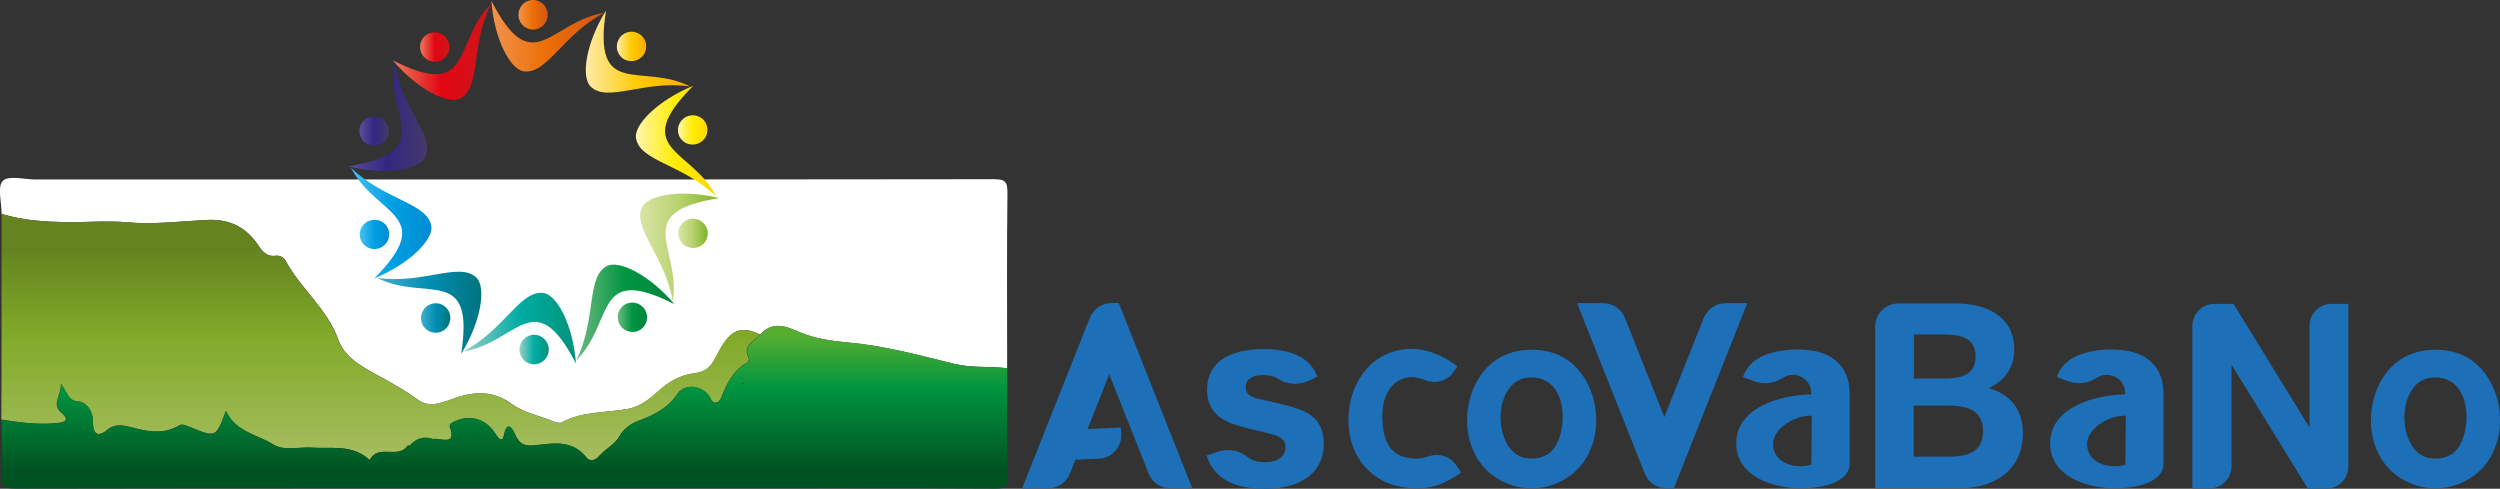 <?xml version="1.0" encoding="utf-8"?>
<!-- Generator: Adobe Illustrator 27.5.0, SVG Export Plug-In . SVG Version: 6.00 Build 0)  -->
<svg version="1.1" id="Calque_1" xmlns="http://www.w3.org/2000/svg" xmlns:xlink="http://www.w3.org/1999/xlink" x="0px" y="0px"
	 viewBox="0 0 1724.4 337.1" style="enable-background:new 0 0 1724.4 337.1;" xml:space="preserve">
<rect x="0" y="0" width="1724.4" height="337.1" fill="#333333" stroke="none"/>
<style type="text/css">
	.st0{fill-rule:evenodd;clip-rule:evenodd;fill:#FFFFFF;}
	.st1{fill-rule:evenodd;clip-rule:evenodd;fill:url(#SVGID_1_);}
	.st2{fill-rule:evenodd;clip-rule:evenodd;fill:url(#SVGID_00000017497549983610164650000013287423777667049383_);}
	.st3{fill-rule:evenodd;clip-rule:evenodd;fill:#2D2E82;}
	.st4{fill-rule:evenodd;clip-rule:evenodd;fill:#42516C;}
	.st5{fill-rule:evenodd;clip-rule:evenodd;fill:url(#SVGID_00000106127827275643976420000017665192464418842753_);}
	.st6{fill-rule:evenodd;clip-rule:evenodd;fill:url(#SVGID_00000106853765679396475500000001630784047534031777_);}
	.st7{fill-rule:evenodd;clip-rule:evenodd;fill:url(#SVGID_00000057110917414786410020000006405401786783195298_);}
	.st8{fill-rule:evenodd;clip-rule:evenodd;fill:url(#SVGID_00000008150457595897068080000015208604080776408478_);}
	.st9{fill-rule:evenodd;clip-rule:evenodd;fill:url(#SVGID_00000062913289283400623390000001899510264294829696_);}
	.st10{fill-rule:evenodd;clip-rule:evenodd;fill:url(#SVGID_00000022521686002430482310000008980885045997637787_);}
	.st11{fill-rule:evenodd;clip-rule:evenodd;fill:url(#SVGID_00000158726936559543081360000012910604684255056297_);}
	.st12{fill-rule:evenodd;clip-rule:evenodd;fill:url(#SVGID_00000041993199595406937900000009987343642402669710_);}
	.st13{fill-rule:evenodd;clip-rule:evenodd;fill:url(#SVGID_00000107574618143566274480000008852845233365712003_);}
	.st14{fill-rule:evenodd;clip-rule:evenodd;fill:url(#SVGID_00000025409003630597595180000000612142844508675488_);}
	.st15{fill-rule:evenodd;clip-rule:evenodd;fill:url(#SVGID_00000099633008015385917260000011192952609986410379_);}
	.st16{fill-rule:evenodd;clip-rule:evenodd;fill:url(#SVGID_00000007416961105591813750000001797501378323260033_);}
	.st17{fill-rule:evenodd;clip-rule:evenodd;fill:url(#SVGID_00000046306051169272164640000000003073861912945846_);}
	.st18{fill-rule:evenodd;clip-rule:evenodd;fill:url(#SVGID_00000106850936924842139410000011386329995425431445_);}
	.st19{fill-rule:evenodd;clip-rule:evenodd;fill:url(#SVGID_00000155120384248411119260000012018731455642048902_);}
	.st20{fill-rule:evenodd;clip-rule:evenodd;fill:url(#SVGID_00000032628861571500910990000002761430703150686623_);}
	.st21{fill-rule:evenodd;clip-rule:evenodd;fill:url(#SVGID_00000034047508641831905120000016270985662310434711_);}
	.st22{fill-rule:evenodd;clip-rule:evenodd;fill:url(#SVGID_00000147920742025376701970000000608433888548853903_);}
	.st23{fill-rule:evenodd;clip-rule:evenodd;fill:url(#SVGID_00000030446086755790713940000012172941632012792478_);}
	.st24{fill-rule:evenodd;clip-rule:evenodd;fill:url(#SVGID_00000080174344890472969380000005219514086235660937_);}
	.st25{fill-rule:evenodd;clip-rule:evenodd;fill:#1D70B7;}
</style>
<g>
	<path class="st0" d="M1.1,147.5c0-7.9-3.1-18.9,0.9-22.8s14.9-0.9,22.8-0.9c220.1,0,440.3,0.1,660.4-0.2c8.1,0,9.8,1.6,9.7,9.7
		c-0.5,40.2-0.2,80.5-0.2,120.7c-12.2-1.6-24.1,0-36.8-3.1c-24-5.9-48.1-12.5-73.2-14.7c-8.8-0.8-19-2.1-28.5-5.3
		c-9.3-3.1-21.5-12-31.9-0.1c-16.1-8.1-22.5-0.1-30.4,15.3c-3.8,7.4-7.3,10.4-15.2,11.4c-9.3,1.1-17.5,5.9-24.6,12.3
		c-6.2,5.6-12.7,10.8-21.1,12.3c-15.2,2.7-31.2,1.5-45.5,9.2c-1.8,1-5.3-0.4-7.8-1.4c-9.1-3.5-18.8-5.5-26.9-11.4
		c-11.6-8.4-23.5-8.9-37.6-4.4c-7.9,2.6-18.2,8-26.7,1.8c-6.9-5.1-14.2-9.3-21.5-13.5c-12.9-7.3-28.5-13.8-33.5-27.8
		c-7.7-21.7-25.9-35.2-36.3-54.5c-1.3-2.5-4.1-4.1-7-3.7c-5.8,0.9-9.1-2.8-11.6-6.6c-8.5-13-19.9-18.8-35.7-18.1
		c-18.4,0.9-36.6,3.3-55.5,1.6c-13.4-1.2-28.1,0.1-42.1-0.1C30.3,152.9,15.5,152,1.1,147.5z"/>
	<linearGradient id="SVGID_1_" gradientUnits="userSpaceOnUse" x1="262.652" y1="317.516" x2="262.652" y2="147.511">
		<stop  offset="1.123600e-02" style="stop-color:#A5BD5F"/>
		<stop  offset="0.5" style="stop-color:#82AA29"/>
		<stop  offset="0.855" style="stop-color:#658420"/>
	</linearGradient>
	<path class="st1" d="M1.1,147.5c14.3,4.5,29.1,5.4,44,5.7c14.1,0.2,28.7-1.1,42.1,0.1c18.9,1.7,37.1-0.7,55.5-1.6
		c15.8-0.8,27.2,5,35.7,18.1c2.5,3.8,5.8,7.5,11.6,6.6c2.9-0.4,5.6,1.2,7,3.7c10.4,19.2,28.6,32.8,36.3,54.5
		c5,14,20.6,20.5,33.5,27.8c7.4,4.2,14.6,8.4,21.5,13.5c8.5,6.2,18.8,0.8,26.7-1.8c14-4.6,26-4,37.6,4.4c8.2,5.9,17.8,7.9,26.9,11.4
		c2.5,1,6,2.4,7.8,1.4c14.3-7.7,30.3-6.5,45.5-9.2c8.4-1.5,14.9-6.7,21.1-12.3c7.1-6.4,15.2-11.2,24.6-12.3
		c7.9-0.9,11.4-4,15.2-11.4c7.9-15.4,14.3-23.4,30.4-15.3c-4,4.7-12.4,7.3-7.6,16.2c0.4,0.7-0.5,2.7-1.3,3.1
		c-9.8,5.6-14.1,14.9-18,24.8c-1.1,2.7-5,4.5-7,0.3c-3.9-8.8-17.3-11.8-22.9-3.6c-6.9,10.1-16.3,14.7-27.2,18.7
		c-4.9,1.8-10.2,5.7-12.6,10.1c-3.4,6.3-9.7,8.9-14,13.8c-2.2,2.6-6.2,5.1-9.2,1.3c-9.1-11.5-21.2-10.1-33.3-8.6
		c-6.7,0.8-12.1,1.1-15.5-6.5c-1.9-4.2-5.6-11.8-8.2,0.5c-0.8,4.2-3.7,1.5-5.4-1.2c-6.4-10.6-17.3-14.1-28-9.2
		c-1.7,0.8-4.4,1.8-3.7,3.9c4.4,12.2-4.2,8.5-9.9,8.3c-10.3,2.8-9.4,6.3-19.2,4.6c-6.3,9.7-20.5-1.5-26.1,10c-0.6-0.5-1.2-1-1.8-1.5
		c-11.5-9.3-25.2-6.2-38.3-7.1c-8.9-0.6-18.8,2.6-26.7-2.3c-11.1-6.9-25.7-8.4-32.4-23c-6.9,18.4-6.9,18.4-24.1,11.4
		c-2.5-1-6.1-2.6-7.8-1.6c-11,6.7-21.9,4.5-33.3,1.5c-5.2-1.4-11.5-2.5-16,1.3c-10,8.3-10.6-0.8-10.7-6.2
		c-0.1-7.5-5.3-12.6-9.8-12.9c-7.3-0.4-7.6-6.1-12.1-12.3c0.2,8.7-6.7,13.9,0.2,19.9c6.3,5.4,2.2,6.8-3.1,7.3
		c-12.9,1.3-25.5-0.4-38.2-2.4C1.1,283.2,1.1,184.6,1.1,147.5z"/>
	
		<linearGradient id="SVGID_00000014611445747053254870000010482389994210515605_" gradientUnits="userSpaceOnUse" x1="347.849" y1="224.723" x2="347.849" y2="337.106">
		<stop  offset="5.913980e-02" style="stop-color:#56AE31"/>
		<stop  offset="0.376" style="stop-color:#009540"/>
		<stop  offset="0.887" style="stop-color:#005321"/>
	</linearGradient>
	<path style="fill-rule:evenodd;clip-rule:evenodd;fill:url(#SVGID_00000014611445747053254870000010482389994210515605_);" d="
		M1.1,289.5c12.7,1.9,25.3,3.7,38.2,2.4c5.3-0.6,9.4-1.9,3.1-7.3c-7-6,0-11.2-0.2-19.9c4.5,6.2,4.9,11.9,12.1,12.3
		c4.5,0.3,9.7,5.4,9.8,12.9c0.1,5.4,0.7,14.5,10.7,6.2c4.5-3.7,10.8-2.6,16-1.3c11.4,3,22.3,5.2,33.3-1.5c1.7-1,5.3,0.6,7.8,1.6
		c17.1,7,17.1,7,24.1-11.4c6.7,14.6,21.3,16.1,32.4,23c7.9,4.9,17.7,1.7,26.7,2.3c13.1,0.9,26.8-2.2,38.3,7.1c0.6,0.5,1.2,1,1.8,1.5
		c5.6-11.5,19.9-0.3,26.1-10l0.7-0.3l0.7,0.2c0-0.3,6.1-8.4,16.5-4.4l0.7-0.4l0.7,0.2c5.7,0.2,14.3,3.9,9.9-8.3
		c-0.8-2.2,1.9-3.1,3.7-3.9c10.7-4.9,21.6-1.4,28,9.2c1.7,2.8,4.5,5.4,5.4,1.2c2.5-12.4,6.3-4.7,8.2-0.5c3.4,7.6,8.8,7.4,15.5,6.5
		c12.1-1.5,24.3-2.9,33.3,8.6c3,3.8,7,1.2,9.2-1.3c4.3-5,10.5-7.5,14-13.8c2.4-4.4,7.7-8.4,12.6-10.1c10.8-4,20.2-8.6,27.2-18.7
		c5.6-8.2,18.9-5.2,22.9,3.6c1.9,4.2,5.9,2.5,7-0.3c3.9-9.9,8.2-19.2,18-24.8c0.8-0.5,1.6-2.5,1.3-3.1c-4.8-8.9,3.6-11.5,7.6-16.2
		c10.4-11.9,22.6-3.1,31.9,0.1c9.5,3.2,19.7,4.6,28.5,5.3c25.1,2.2,49.3,8.8,73.2,14.7c12.7,3.1,24.7,1.6,36.8,3.1
		c0,24.8-0.3,49.6,0.2,74.4c0.1,6.7-0.9,8.7-8.3,8.6c-71.7-0.4-143.4-0.2-215.1-0.2c-153.6,0-307.3-0.1-460.9,0.2
		c-8.2,0-10.1-1.8-9.6-9.8C1.8,314.8,1.1,302.1,1.1,289.5z M511.9,264.6l0.8,0.5l0.1-0.8L511.9,264.6z"/>
	<path class="st3" d="M299.2,303.1"/>
	<polygon class="st4" points="511.9,264.6 512.7,264.3 512.6,265.1 	"/>
	<g>
		
			<linearGradient id="SVGID_00000047745366344391264590000017496251501282662063_" gradientUnits="userSpaceOnUse" x1="357.591" y1="10.191" x2="377.778" y2="10.191">
			<stop  offset="0" style="stop-color:#F2934C"/>
			<stop  offset="0.5" style="stop-color:#EC6D05"/>
			<stop  offset="1" style="stop-color:#D25817"/>
		</linearGradient>
		<path style="fill-rule:evenodd;clip-rule:evenodd;fill:url(#SVGID_00000047745366344391264590000017496251501282662063_);" d="
			M367.7,20.4c-5.6,0-10.1-4.6-10.1-10.2c0-5.6,4.5-10.2,10.1-10.2c5.6,0,10.1,4.6,10.1,10.2C377.8,15.8,373.3,20.4,367.7,20.4z"/>
		
			<linearGradient id="SVGID_00000158727592899525152580000016732750396654584248_" gradientUnits="userSpaceOnUse" x1="338.855" y1="24.902" x2="416.493" y2="24.902">
			<stop  offset="0" style="stop-color:#F2934C"/>
			<stop  offset="0.5" style="stop-color:#EC6D05"/>
			<stop  offset="1" style="stop-color:#D25817"/>
		</linearGradient>
		<path style="fill-rule:evenodd;clip-rule:evenodd;fill:url(#SVGID_00000158727592899525152580000016732750396654584248_);" d="
			M338.9,0.5c2,26.7,13.1,47.3,22.3,48.7c16.1,2.3,26.8-25.2,55.4-40.3C379.5,14.8,367.5,56.3,338.9,0.5z"/>
	</g>
	<g>
		
			<linearGradient id="SVGID_00000117659494749964850940000017876337554427767938_" gradientUnits="userSpaceOnUse" x1="425.502" y1="32.024" x2="445.756" y2="32.024">
			<stop  offset="0" style="stop-color:#FFEBA9"/>
			<stop  offset="0.5" style="stop-color:#FFCB00"/>
			<stop  offset="1" style="stop-color:#F8AD00"/>
		</linearGradient>
		<path style="fill-rule:evenodd;clip-rule:evenodd;fill:url(#SVGID_00000117659494749964850940000017876337554427767938_);" d="
			M429.6,40.3c-4.5-3.3-5.5-9.6-2.2-14.2c3.3-4.6,9.6-5.6,14.2-2.3c4.5,3.3,5.5,9.6,2.2,14.2C440.5,42.5,434.1,43.5,429.6,40.3z"/>
		
			<linearGradient id="SVGID_00000065074184685667152930000017346579108798135181_" gradientUnits="userSpaceOnUse" x1="404.079" y1="35.556" x2="475.899" y2="35.556">
			<stop  offset="0" style="stop-color:#FFEBA9"/>
			<stop  offset="0.5" style="stop-color:#FFCB00"/>
			<stop  offset="1" style="stop-color:#F8AD00"/>
		</linearGradient>
		<path style="fill-rule:evenodd;clip-rule:evenodd;fill:url(#SVGID_00000065074184685667152930000017346579108798135181_);" d="
			M418,7.2c-14,22.8-17.3,45.9-10.6,52.5c11.7,11.4,36.5-4.6,68.5-0.1C442.5,42.7,408.4,69.3,418,7.2z"/>
	</g>
	<g>
		
			<linearGradient id="SVGID_00000111873452587641977510000012385204784144616593_" gradientUnits="userSpaceOnUse" x1="467.578" y1="89.625" x2="487.947" y2="89.625">
			<stop  offset="0" style="stop-color:#FFF6AD"/>
			<stop  offset="0.5" style="stop-color:#FFEC00"/>
			<stop  offset="1" style="stop-color:#FFD700"/>
		</linearGradient>
		<path style="fill-rule:evenodd;clip-rule:evenodd;fill:url(#SVGID_00000111873452587641977510000012385204784144616593_);" d="
			M468.1,92.8c-1.7-5.3,1.2-11,6.6-12.8c5.4-1.7,11.1,1.1,12.8,6.5c1.7,5.3-1.2,11-6.6,12.7C475.5,101,469.8,98.1,468.1,92.8z"/>
		
			<linearGradient id="SVGID_00000096756897263186127150000005759238294473069214_" gradientUnits="userSpaceOnUse" x1="438.572" y1="97.423" x2="494.111" y2="97.423">
			<stop  offset="0" style="stop-color:#FFF6AD"/>
			<stop  offset="0.5" style="stop-color:#FFEC00"/>
			<stop  offset="1" style="stop-color:#FFD700"/>
		</linearGradient>
		<path style="fill-rule:evenodd;clip-rule:evenodd;fill:url(#SVGID_00000096756897263186127150000005759238294473069214_);" d="
			M478.1,59.2c-24.7,10.2-41,27-39.4,36.2c2.8,16.1,32.2,17.7,55.4,40.2C477,102.2,433.8,103.8,478.1,59.2z"/>
	</g>
	<g>
		
			<linearGradient id="SVGID_00000125597528656853535370000001307442963658813586_" gradientUnits="userSpaceOnUse" x1="467.807" y1="160.99" x2="488.178" y2="160.99">
			<stop  offset="0" style="stop-color:#D9E5A7"/>
			<stop  offset="0.5" style="stop-color:#B7D16D"/>
			<stop  offset="1" style="stop-color:#7FB425"/>
		</linearGradient>
		<path style="fill-rule:evenodd;clip-rule:evenodd;fill:url(#SVGID_00000125597528656853535370000001307442963658813586_);" d="
			M468.3,157.8c1.7-5.3,7.5-8.2,12.8-6.5c5.4,1.7,8.3,7.4,6.6,12.8c-1.7,5.3-7.5,8.2-12.8,6.4C469.5,168.9,466.6,163.1,468.3,157.8z
			"/>
		
			<linearGradient id="SVGID_00000036963645663746435460000014900575016882308026_" gradientUnits="userSpaceOnUse" x1="441.567" y1="170.662" x2="496.113" y2="170.662">
			<stop  offset="0" style="stop-color:#D9E5A7"/>
			<stop  offset="0.5" style="stop-color:#B7D16D"/>
			<stop  offset="1" style="stop-color:#7FB425"/>
		</linearGradient>
		<path style="fill-rule:evenodd;clip-rule:evenodd;fill:url(#SVGID_00000036963645663746435460000014900575016882308026_);" d="
			M496.1,136.6c-26-6.3-49-2.2-53.2,6.2c-7.2,14.6,15.7,33.3,21.2,65.1C470,170.8,434.2,146.6,496.1,136.6z"/>
	</g>
	<g>
		
			<linearGradient id="SVGID_00000043449865299460728490000012537987255768056744_" gradientUnits="userSpaceOnUse" x1="426.103" y1="218.863" x2="446.361" y2="218.863">
			<stop  offset="0" style="stop-color:#6DBA82"/>
			<stop  offset="0.5" style="stop-color:#009540"/>
			<stop  offset="1" style="stop-color:#00853E"/>
		</linearGradient>
		<path style="fill-rule:evenodd;clip-rule:evenodd;fill:url(#SVGID_00000043449865299460728490000012537987255768056744_);" d="
			M430.2,210.6c4.5-3.3,10.9-2.2,14.2,2.3c3.3,4.6,2.3,10.9-2.2,14.2c-4.5,3.3-10.9,2.2-14.2-2.3
			C424.8,220.2,425.7,213.9,430.2,210.6z"/>
		
			<linearGradient id="SVGID_00000168816738545309834560000006728553952926348462_" gradientUnits="userSpaceOnUse" x1="397.526" y1="215.565" x2="465.248" y2="215.565">
			<stop  offset="0" style="stop-color:#6DBA82"/>
			<stop  offset="0.5" style="stop-color:#009540"/>
			<stop  offset="1" style="stop-color:#00853E"/>
		</linearGradient>
		<path style="fill-rule:evenodd;clip-rule:evenodd;fill:url(#SVGID_00000168816738545309834560000006728553952926348462_);" d="
			M465.2,209.8c-17.3-20.4-38.4-30.6-46.6-26.3c-14.4,7.6-6.9,36.1-21.1,65.1C424,222.1,409.2,181.5,465.2,209.8z"/>
	</g>
	<g>
		
			<linearGradient id="SVGID_00000116210225927591005180000013707501936001561784_" gradientUnits="userSpaceOnUse" x1="358.336" y1="241.135" x2="378.524" y2="241.135">
			<stop  offset="5.618000e-03" style="stop-color:#97D0C5"/>
			<stop  offset="0.5" style="stop-color:#00ACA3"/>
			<stop  offset="1" style="stop-color:#00937B"/>
		</linearGradient>
		<path style="fill-rule:evenodd;clip-rule:evenodd;fill:url(#SVGID_00000116210225927591005180000013707501936001561784_);" d="
			M368.4,230.9c5.6,0,10.1,4.6,10.1,10.2c0,5.6-4.5,10.2-10.1,10.2c-5.6,0-10.1-4.6-10.1-10.2C358.3,235.5,362.9,230.9,368.4,230.9z
			"/>
		
			<linearGradient id="SVGID_00000089568709082114660370000016711305017333854596_" gradientUnits="userSpaceOnUse" x1="319.618" y1="226.423" x2="397.26" y2="226.423">
			<stop  offset="5.618000e-03" style="stop-color:#97D0C5"/>
			<stop  offset="0.5" style="stop-color:#00ACA3"/>
			<stop  offset="1" style="stop-color:#00937B"/>
		</linearGradient>
		<path style="fill-rule:evenodd;clip-rule:evenodd;fill:url(#SVGID_00000089568709082114660370000016711305017333854596_);" d="
			M397.3,250.8c-2-26.7-13.1-47.3-22.3-48.7c-16.1-2.3-26.8,25.2-55.4,40.3C356.7,236.6,368.6,195,397.3,250.8z"/>
	</g>
	<g>
		
			<linearGradient id="SVGID_00000110435637216602862650000018170615523547363494_" gradientUnits="userSpaceOnUse" x1="290.358" y1="219.301" x2="310.613" y2="219.301">
			<stop  offset="1.123600e-02" style="stop-color:#43AECC"/>
			<stop  offset="0.5" style="stop-color:#008EB3"/>
			<stop  offset="0.994" style="stop-color:#00747E"/>
		</linearGradient>
		<path style="fill-rule:evenodd;clip-rule:evenodd;fill:url(#SVGID_00000110435637216602862650000018170615523547363494_);" d="
			M306.5,211.1c4.5,3.3,5.5,9.6,2.2,14.2c-3.3,4.6-9.6,5.6-14.2,2.3c-4.5-3.3-5.5-9.6-2.2-14.2C295.6,208.8,302,207.8,306.5,211.1z"
			/>
		
			<linearGradient id="SVGID_00000005973057437444764710000017493460959463444122_" gradientUnits="userSpaceOnUse" x1="260.214" y1="215.769" x2="332.036" y2="215.769">
			<stop  offset="1.123600e-02" style="stop-color:#43AECC"/>
			<stop  offset="0.5" style="stop-color:#008EB3"/>
			<stop  offset="0.994" style="stop-color:#00747E"/>
		</linearGradient>
		<path style="fill-rule:evenodd;clip-rule:evenodd;fill:url(#SVGID_00000005973057437444764710000017493460959463444122_);" d="
			M318.1,244.1c14-22.8,17.2-45.9,10.6-52.5c-11.7-11.4-36.5,4.6-68.5,0.1C293.7,208.7,327.7,182,318.1,244.1z"/>
	</g>
	<g>
		
			<linearGradient id="SVGID_00000129903602153728709620000002626013342558721940_" gradientUnits="userSpaceOnUse" x1="248.167" y1="161.7" x2="268.535" y2="161.7">
			<stop  offset="0" style="stop-color:#47C0F0"/>
			<stop  offset="0.5" style="stop-color:#00A0E3"/>
			<stop  offset="1" style="stop-color:#008BD2"/>
		</linearGradient>
		<path style="fill-rule:evenodd;clip-rule:evenodd;fill:url(#SVGID_00000129903602153728709620000002626013342558721940_);" d="
			M268,158.5c1.7,5.3-1.2,11-6.6,12.8c-5.4,1.7-11.1-1.1-12.8-6.5c-1.7-5.3,1.2-11,6.6-12.7C260.6,150.4,266.3,153.2,268,158.5z"/>
		
			<linearGradient id="SVGID_00000121256616501468834170000014294761463165092540_" gradientUnits="userSpaceOnUse" x1="242.001" y1="153.9" x2="297.543" y2="153.9">
			<stop  offset="0" style="stop-color:#47C0F0"/>
			<stop  offset="0.5" style="stop-color:#00A0E3"/>
			<stop  offset="1" style="stop-color:#008BD2"/>
		</linearGradient>
		<path style="fill-rule:evenodd;clip-rule:evenodd;fill:url(#SVGID_00000121256616501468834170000014294761463165092540_);" d="
			M258.1,192.1c24.7-10.2,41-27,39.4-36.2c-2.8-16.1-32.2-17.7-55.4-40.2C259.1,149.1,302.3,147.6,258.1,192.1z"/>
	</g>
	<g>
		
			<linearGradient id="SVGID_00000026846863107413577530000006552009738232734336_" gradientUnits="userSpaceOnUse" x1="247.936" y1="90.334" x2="268.306" y2="90.334">
			<stop  offset="0" style="stop-color:#5E4F9B"/>
			<stop  offset="0.5" style="stop-color:#312782"/>
			<stop  offset="1" style="stop-color:#46396A"/>
		</linearGradient>
		<path style="fill-rule:evenodd;clip-rule:evenodd;fill:url(#SVGID_00000026846863107413577530000006552009738232734336_);" d="
			M267.8,93.5c-1.7,5.3-7.5,8.2-12.8,6.5c-5.4-1.7-8.3-7.4-6.6-12.8c1.7-5.3,7.5-8.2,12.8-6.4C266.6,82.5,269.5,88.2,267.8,93.5z"/>
		
			<linearGradient id="SVGID_00000059283770451547423960000007540352321002666167_" gradientUnits="userSpaceOnUse" x1="240.003" y1="80.662" x2="294.547" y2="80.662">
			<stop  offset="0" style="stop-color:#5E4F9B"/>
			<stop  offset="0.5" style="stop-color:#312782"/>
			<stop  offset="1" style="stop-color:#46396A"/>
		</linearGradient>
		<path style="fill-rule:evenodd;clip-rule:evenodd;fill:url(#SVGID_00000059283770451547423960000007540352321002666167_);" d="
			M240,114.8c26,6.3,49,2.2,53.2-6.1c7.2-14.6-15.7-33.3-21.2-65.1C266.1,80.6,302,104.7,240,114.8z"/>
	</g>
	<g>
		
			<linearGradient id="SVGID_00000025420706497289774780000012789399337259058102_" gradientUnits="userSpaceOnUse" x1="289.753" y1="32.462" x2="310.011" y2="32.462">
			<stop  offset="0" style="stop-color:#EE7B5A"/>
			<stop  offset="0.5" style="stop-color:#E20613"/>
			<stop  offset="1" style="stop-color:#CB171A"/>
		</linearGradient>
		<path style="fill-rule:evenodd;clip-rule:evenodd;fill:url(#SVGID_00000025420706497289774780000012789399337259058102_);" d="
			M305.9,40.7c-4.5,3.3-10.9,2.2-14.2-2.3c-3.3-4.6-2.3-10.9,2.2-14.2c4.5-3.3,10.9-2.2,14.2,2.3C311.4,31.1,310.4,37.4,305.9,40.7z
			"/>
		
			<linearGradient id="SVGID_00000138554720598505950850000009354654261578568864_" gradientUnits="userSpaceOnUse" x1="270.868" y1="35.759" x2="338.588" y2="35.759">
			<stop  offset="0" style="stop-color:#EE7B5A"/>
			<stop  offset="0.5" style="stop-color:#E20613"/>
			<stop  offset="1" style="stop-color:#CB171A"/>
		</linearGradient>
		<path style="fill-rule:evenodd;clip-rule:evenodd;fill:url(#SVGID_00000138554720598505950850000009354654261578568864_);" d="
			M270.9,41.6c17.3,20.4,38.4,30.6,46.6,26.3c14.4-7.6,6.9-36.1,21.1-65.1C312.1,29.3,326.9,69.9,270.9,41.6z"/>
	</g>
</g>
<g>
	<path class="st25" d="M1079.7,330.3c30.1-18,26.8-66.4-0.4-83.2c-12.9-8-33.2-7.8-46.1,0.3c-27.4,17.4-30,67.2,2.1,84.1
		C1049.7,339,1065.7,338.7,1079.7,330.3L1079.7,330.3z M1067.9,313.1c-5.1,3.3-11.6,4-17.4,2.4c-21.6-6.2-21.3-55.2,5.6-55.2
		C1084.4,260.3,1081.5,304.5,1067.9,313.1z"/>
	<path class="st25" d="M1703.1,330.3c30.1-18,26.8-66.4-0.4-83.2c-12.9-8-33.2-7.8-46.1,0.3c-27.4,17.4-30,67.2,2.1,84.1
		C1673.1,339,1689.1,338.7,1703.1,330.3L1703.1,330.3z M1691.3,313.1c-5.1,3.3-11.6,4-17.4,2.4c-21.6-6.2-21.3-55.2,5.6-55.2
		C1707.8,260.3,1704.9,304.5,1691.3,313.1z"/>
	<path class="st25" d="M1512.2,336.9h11.8c8.4,0,15.2-6.8,15.2-15.2v-70.2l52.7,85.5h12.7c8.4,0,15.2-6.8,15.2-15.2V209.6h-11.6
		c-8.4,0-15.2,6.8-15.2,15.2v70.1l-52.4-85.3h-13.2c-8.4,0-15.2,6.8-15.2,15.2V336.9z"/>
	<path class="st25" d="M1175.1,219.5l-27.1,68.2l-27.1-68.2c-2.5-6.5-8.5-10.4-15.4-10.4h-17.7l46.6,117.3
		c2.5,6.5,8.5,10.5,15.4,10.5h4.7l50.7-127.8h-14.8C1183.6,209.1,1177.7,213.1,1175.1,219.5z"/>
	<path class="st25" d="M908.6,259.8c-1.8-4.9-4.7-8.7-8.4-11.5c-7.2-5.5-17.4-7.5-28.2-7.5c-12.8,0-22.7,2.5-29.4,7.3
		c-6.6,4.7-10,11.7-10,20.8c0,5.6,1.4,10.3,4.1,14.1c2.7,3.9,6.9,6.8,12.3,8.9c2.7,0.9,5.7,1.9,9.3,2.9c3.6,1,7.9,2,13.2,3.2
		c5.9,1.4,9.6,2.5,11.9,4.1c2.4,1.6,3.3,3.6,3.3,6.4c0,3.2-1.4,5.8-3.8,7.6c-2.4,1.7-5.8,2.7-10,2.7c-4.6,0-8.6-0.8-11.4-2.9
		c-0.1-0.1-0.2-0.2-0.3-0.2c-6.5-5.2-14.2-6.6-21.9-3.9l-6.9,2.4c1.8,6.4,5.3,11.2,9.7,14.7c7.8,6.1,18.9,8.3,30.2,8.3
		c12.8,0,23.1-3,30.1-8.3c6.9-5.4,10.7-13.1,10.7-22.8c0-5.8-1.3-10.7-3.9-14.5c-2.6-3.9-6.7-6.8-12.1-8.9
		c-7.7-2.9-15.7-4.6-23.7-6.4l-4-0.9c-4.5-1-10.2-2.3-10.2-8.4c0-2.7,1.1-4.8,3.3-6.2c2-1.4,5-2.1,8.8-2.1c3.9,0,7.1,0.6,9.6,2.2
		c6.6,4.2,13.9,5,21,2.1L908.6,259.8z"/>
	<path class="st25" d="M792.2,326.4l-27.1-68.2l-14.9,37.7l23-1l0.2,4.7c0.4,8.8-6.5,16.4-15.3,16.8l-16,0.7l0-0.8l-4,10.1
		c-2.6,6.5-8.5,10.5-15.4,10.5h-17.7l46.6-117.4c2.6-6.5,8.5-10.5,15.4-10.5h4.7l50.7,127.8h-14.8
		C800.7,336.9,794.7,332.9,792.2,326.4z"/>
	<path class="st25" d="M1004.4,320.9l3.4,5c-11.3,8.1-21.8,12.1-36.1,10.7c-53.1-5.1-52.2-76.1-15.4-92.3
		c10.2-4.5,19.9-4.6,29.1-1.9c6.9,2,13.5,5.6,19.9,10.2l-2.6,3.8c-4.2,6.2-12,8.6-19,6c-3.8-1.4-7.9-2.6-12.1-2.2
		c-14.5,2.4-18.4,16.3-18.1,28c0.3,12.1,2.9,26.3,19.8,27.9c4.3,0.4,7.9,0.3,12.1-1.3C992.5,312.3,1000.2,314.7,1004.4,320.9z"/>
	<path class="st25" d="M1202.2,260c4-10.9,13.1-15.4,23.8-17.6c10.9-2.2,23.8-1.7,32.2,1.6c7.2,2.8,13,8,15.9,16.3
		c1.1,3.3,1.7,6.9,1.7,11v48.3c0,14.9-23.6,17.5-34.9,17.2c-19.1-0.4-43.3-8.6-43.3-31c0-25.1,31-33.4,51.8-33.8
		c0-5.6-2.4-9.3-5.9-11.5c-4.2-2.5-9.5-2.7-13.6,0c-6.5,4.2-13.8,5-20.9,2.1L1202.2,260L1202.2,260z M1249.4,320.5l0.3-33.8
		c-14.2-0.1-26.7,10.5-26.7,19.1C1222.8,321.1,1240.8,323.4,1249.4,320.5z"/>
	<path class="st25" d="M1418.7,260c3.9-10.9,13.1-15.4,23.8-17.6c10.9-2.2,23.8-1.7,32.2,1.6c7.2,2.8,13,8,15.9,16.3
		c1.1,3.3,1.7,6.9,1.7,11v48.3c0,14.9-23.5,17.5-34.9,17.2c-19.1-0.4-43.3-8.6-43.3-31c0-25.1,31-33.4,51.8-33.8
		c0-5.6-2.4-9.3-5.9-11.5c-4.2-2.5-9.5-2.7-13.6,0c-6.5,4.2-13.8,5-20.9,2.1L1418.7,260L1418.7,260z M1466,320.5l0.3-33.8
		c-14.2-0.1-26.7,10.5-26.7,19.1C1439.4,321.1,1457.4,323.4,1466,320.5z"/>
	<path class="st25" d="M1306.2,336.7h46.1c12.4,0,23.6-3.5,31.4-10.4c7.2-6.3,11.6-15.5,11.6-27.4c0-8.3-2.2-14.8-5.9-19.8
		c-4.2-5.6-10.3-9.2-17.2-11.2l-0.7-0.2l0.7-0.3c5.3-2.4,9.7-6,12.7-10.6c2.9-4.4,4.5-9.6,4.5-15.6c0-10.5-4-18.2-10.6-23.4
		c-7.4-5.8-18.1-8.5-29.9-8.5h-28.8h-1.5h-9.2c-8.8,0-16,7.2-16,16c0,38.6,0,72.8,0,111.4h10.7
		C1304.8,336.9,1305.5,336.8,1306.2,336.7L1306.2,336.7z M1320.1,230.7h21.1c5.4,0,10.8,0.6,14.8,2.7c4,2.2,6.7,6.1,6.7,12.6
		c0,6.6-2.8,10.4-6.9,12.5c-4.1,2.1-9.4,2.6-14.6,2.6h-21.1V230.7L1320.1,230.7z M1320.1,279.7h22.3c6.3,0,12.6,0.5,17.4,2.9
		c4.8,2.5,8,6.9,8,14.7c0,7.7-3,12.1-7.5,14.6c-4.5,2.5-10.4,3.1-16.5,3.1h-23.8V279.7z"/>
</g>
</svg>
